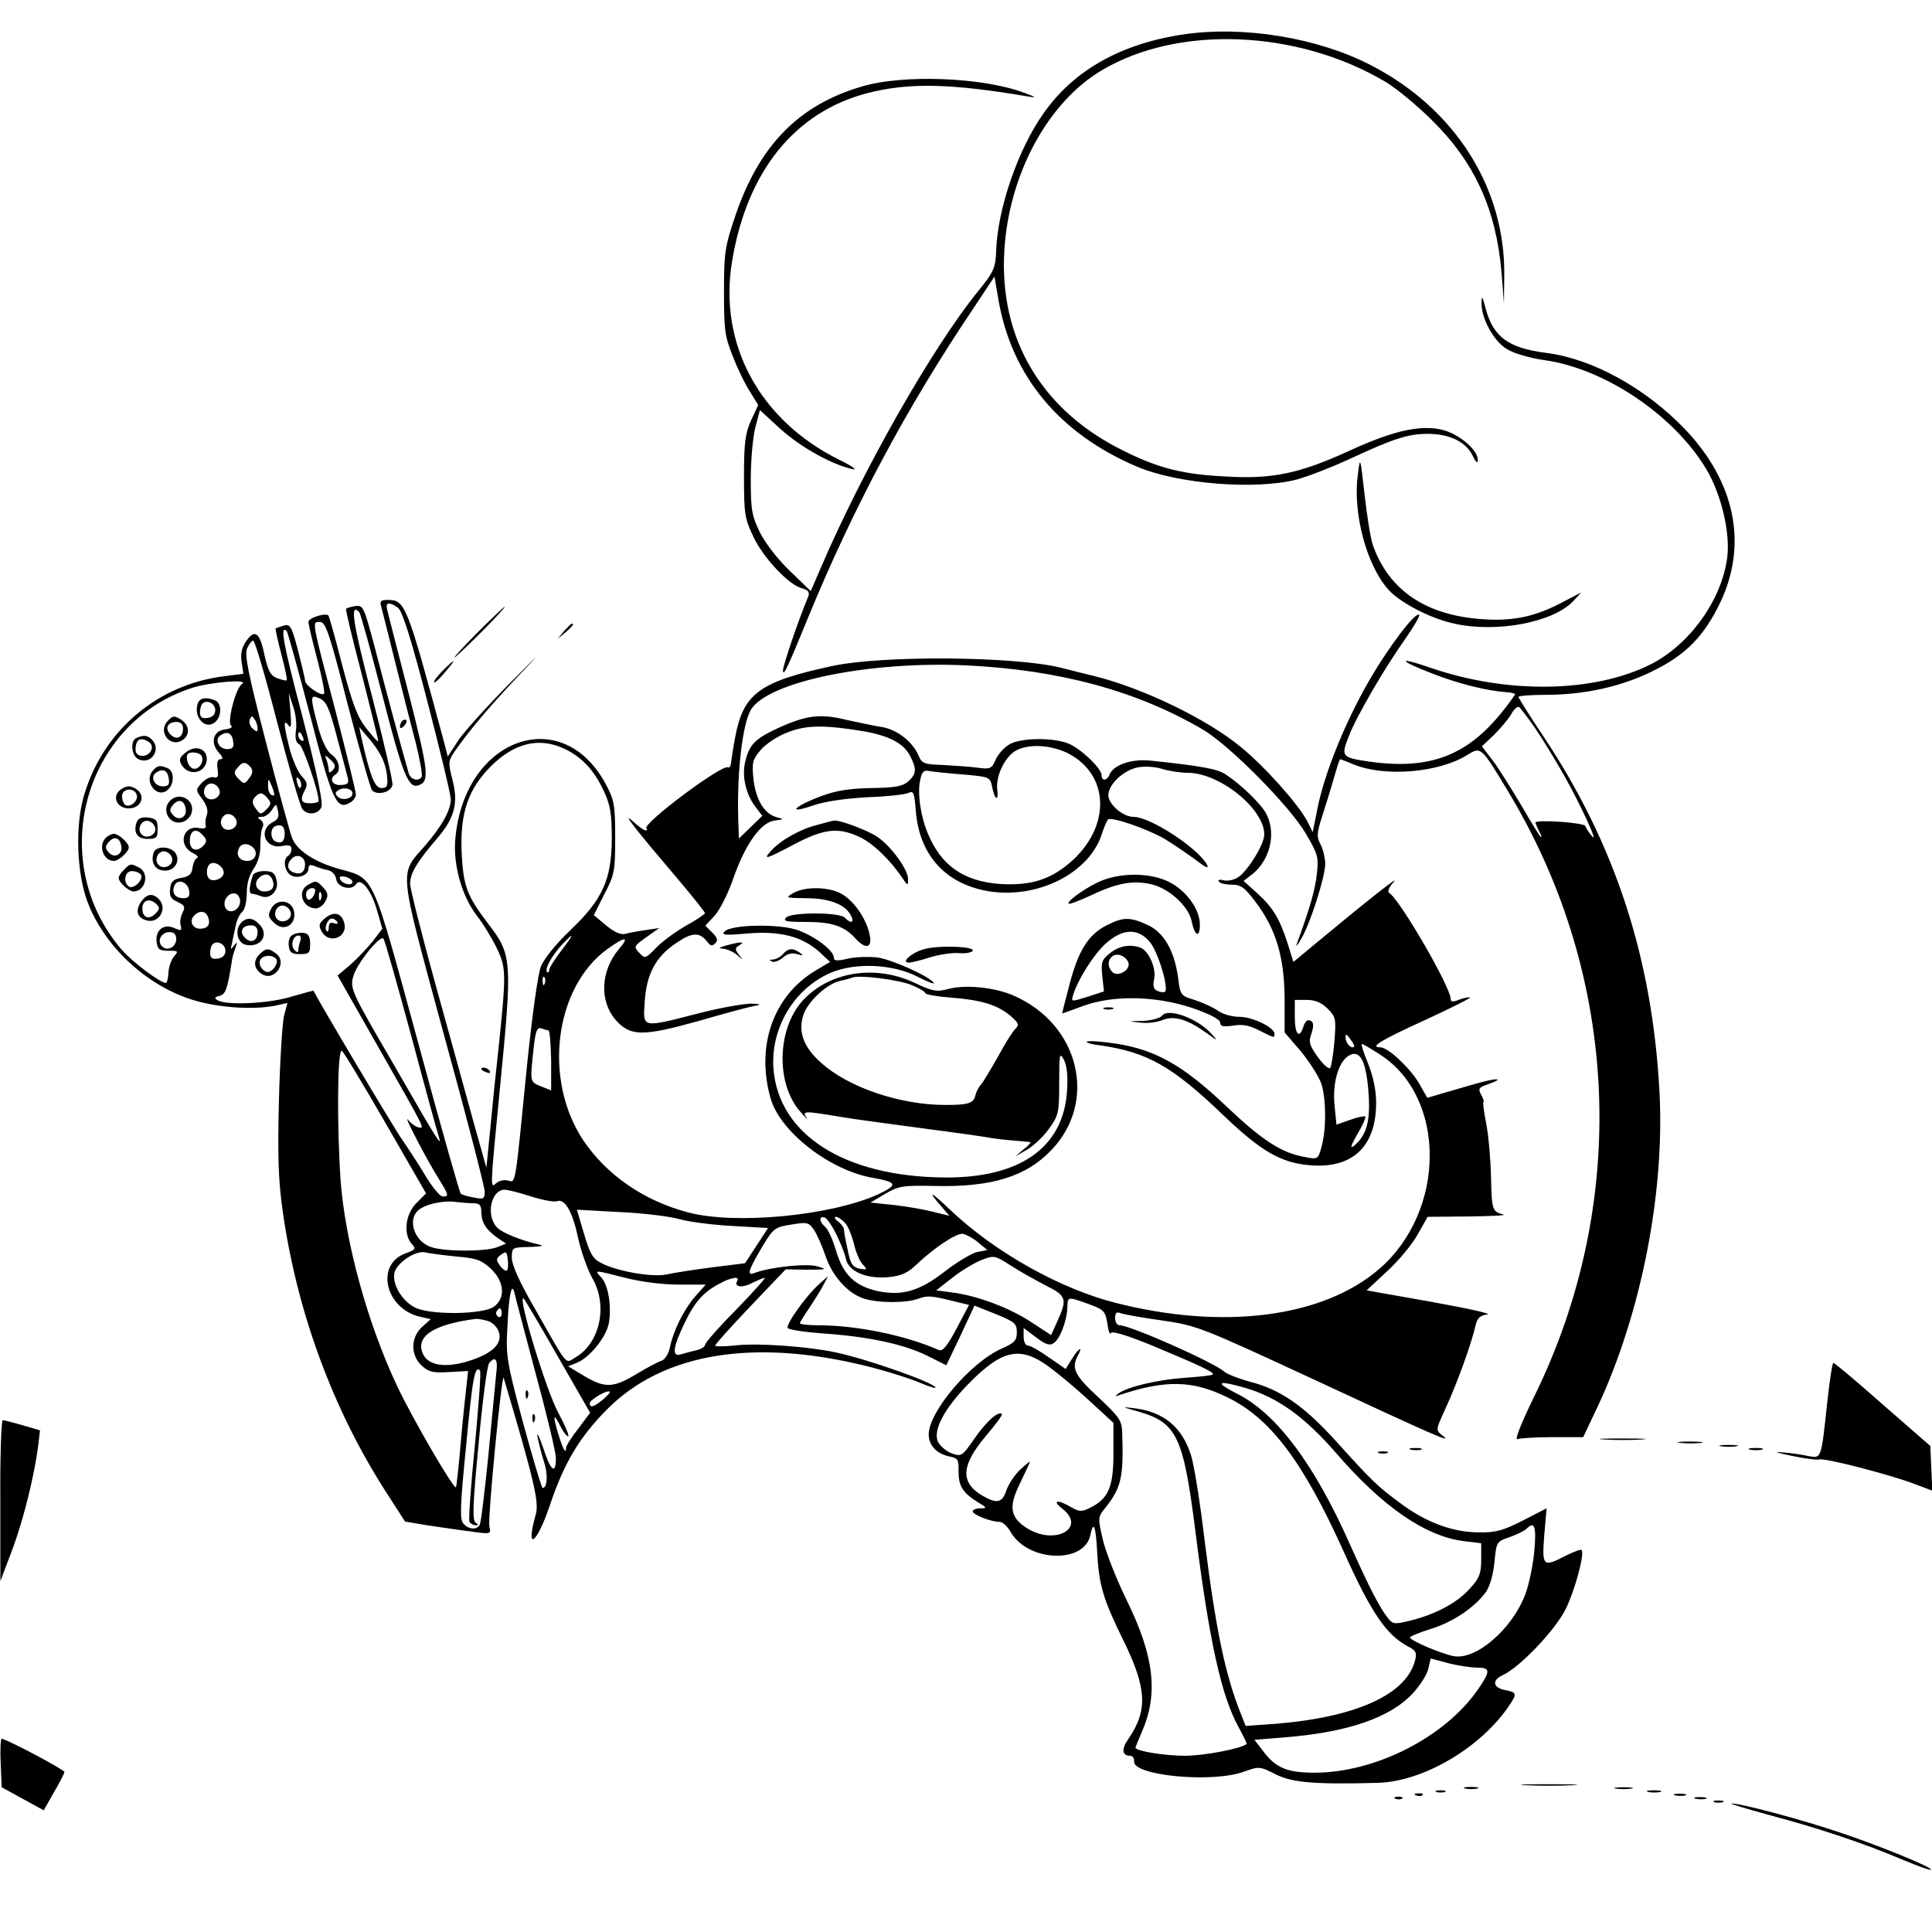 <?xml version="1.0" standalone="no"?>
<!DOCTYPE svg PUBLIC "-//W3C//DTD SVG 20010904//EN"
 "http://www.w3.org/TR/2001/REC-SVG-20010904/DTD/svg10.dtd">
<svg version="1.0" xmlns="http://www.w3.org/2000/svg"
 width="570pt" height="570pt" viewBox="0 0 570 570"
 preserveAspectRatio="xMidYMid meet">
<g transform="translate(0,570) scale(0.1,-0.1)"
fill="#000000" stroke="none">
<path d="M3495 5599 c-186 -27 -326 -105 -416 -233 -76 -107 -136 -283 -140
-406 -2 -50 -6 -61 -54 -120 -136 -168 -342 -531 -465 -819 l-28 -65 -61 59
c-36 34 -72 81 -89 114 -24 50 -27 67 -27 156 0 55 6 124 13 152 l14 53 61
-56 c60 -54 152 -105 212 -118 17 -4 -1 9 -40 28 -235 117 -356 342 -315 586
44 265 185 439 398 495 124 32 247 29 477 -10 24 -4 22 -2 -10 10 -121 47
-362 57 -485 19 -185 -55 -300 -174 -370 -379 -31 -92 -34 -109 -34 -225 0
-112 2 -132 26 -191 14 -37 37 -84 51 -105 l24 -39 -21 -45 c-17 -38 -21 -65
-21 -165 0 -109 2 -125 27 -177 29 -63 106 -145 145 -154 17 -5 22 -11 18 -23
-31 -74 -75 -205 -75 -219 1 -19 12 4 75 158 132 321 290 618 486 909 l63 95
12 -70 c39 -224 180 -394 409 -491 121 -51 348 -69 470 -38 33 9 103 36 155
60 131 61 174 75 232 75 64 0 112 -23 132 -63 10 -21 16 -26 16 -14 0 29 -52
74 -101 88 -65 17 -145 0 -276 -60 -146 -67 -227 -85 -363 -77 -129 6 -201 24
-305 76 -241 118 -367 330 -352 589 13 227 129 441 290 535 226 133 575 118
834 -35 32 -19 94 -70 138 -114 126 -124 189 -263 205 -449 l7 -91 1 80 c4
261 -146 497 -398 625 -155 79 -371 114 -545 89z"/>
<path d="M4371 4806 c-1 -45 36 -113 75 -136 19 -12 66 -26 107 -32 180 -24
385 -162 481 -322 44 -74 71 -186 62 -260 -16 -126 -111 -258 -226 -316 -167
-84 -421 -88 -647 -11 -103 36 -100 23 5 -17 74 -29 158 -50 215 -54 15 -1 27
-4 27 -6 0 -2 -17 -26 -38 -52 -104 -130 -215 -172 -392 -147 -82 12 -84 15
-61 74 23 60 107 204 169 291 24 35 42 65 39 68 -10 11 -91 -95 -151 -200 -70
-122 -131 -275 -150 -376 l-13 -65 -16 32 c-27 51 -125 161 -196 219 -99 82
-287 173 -431 209 -36 9 -81 20 -100 25 -137 34 -527 37 -675 5 -214 -46 -262
-81 -286 -210 -6 -31 -11 -65 -12 -75 -1 -10 -5 -16 -9 -14 -17 11 -254 -167
-241 -180 4 -3 2 -6 -2 -6 -5 0 -22 12 -39 28 -35 31 14 -31 136 -174 43 -51
78 -95 78 -98 0 -3 -25 -20 -56 -37 -31 -18 -71 -47 -88 -65 -32 -33 -33 -33
-50 -15 -17 18 -16 20 21 46 l38 27 -40 -6 c-22 -3 -49 -8 -60 -11 -13 -4 -33
5 -57 25 l-36 30 31 62 c30 57 32 68 32 167 0 96 -3 111 -27 156 -127 240
-414 141 -444 -153 -9 -78 17 -172 61 -231 20 -25 47 -70 61 -99 28 -58 28
-75 3 -312 -6 -52 -16 -149 -22 -215 l-12 -120 -38 135 c-20 74 -71 257 -112
405 -41 149 -75 283 -75 298 0 31 21 65 80 134 51 59 63 104 45 172 -13 51
-13 56 7 85 44 63 104 134 197 232 63 65 53 57 -29 -26 -69 -69 -139 -147
-157 -173 l-32 -49 -10 39 c-112 416 -115 423 -169 423 -17 0 -22 -4 -18 -17
3 -10 21 -83 41 -163 20 -80 47 -187 61 -239 13 -52 21 -98 18 -103 -9 -14
-32 -9 -38 10 -21 72 -71 259 -99 367 -33 124 -35 130 -58 127 -13 -2 -26 -6
-28 -8 -2 -2 19 -90 47 -196 27 -106 49 -194 48 -195 -2 -2 -17 15 -35 38 -26
32 -40 69 -71 185 -20 79 -39 146 -41 148 -9 9 -59 -7 -59 -19 0 -7 12 -57 26
-110 14 -53 23 -99 20 -102 -8 -8 -56 25 -56 39 0 6 -10 47 -21 90 -19 72 -23
78 -43 72 -11 -4 -22 -7 -23 -8 -1 -1 6 -35 17 -76 11 -41 18 -76 16 -77 -2
-2 -14 1 -28 6 -20 8 -27 21 -38 70 -14 67 -29 77 -56 36 -11 -17 -15 -37 -11
-59 l5 -34 -56 -7 c-196 -24 -356 -159 -413 -348 -28 -90 -23 -234 10 -320 51
-132 176 -247 313 -288 73 -22 175 -29 240 -16 l36 8 -10 -38 c-5 -21 -12
-132 -15 -248 -4 -164 -2 -236 11 -328 42 -297 148 -585 305 -829 l56 -87 65
-11 c36 -5 93 -14 127 -18 62 -9 62 -8 57 14 -6 22 37 458 42 439 88 -296 105
-366 95 -402 -32 -113 2 -91 42 28 41 122 86 198 167 280 168 170 441 213 785
124 50 -13 112 -33 138 -44 26 -11 47 -18 47 -15 0 13 -196 83 -294 104 -79
17 -226 28 -293 21 -35 -4 -63 -4 -63 -1 0 4 47 56 104 116 l104 109 64 -1
c57 0 60 1 29 10 -32 9 -139 -2 -186 -20 -23 -9 -17 9 27 83 30 49 35 53 82
60 48 8 52 7 68 -16 9 -14 24 -48 33 -75 20 -60 65 -111 113 -127 43 -14 127
-14 163 0 26 9 35 9 111 -10 l37 -9 -37 -70 c-27 -51 -41 -68 -52 -63 -100 44
-244 73 -356 73 -30 0 -54 3 -54 6 0 3 13 24 29 47 15 23 34 53 41 67 l13 25
-28 -25 c-39 -36 -97 -118 -91 -128 3 -5 49 -12 103 -16 133 -9 237 -31 307
-65 l58 -29 42 88 41 88 63 -25 c56 -23 62 -28 62 -54 0 -24 -7 -31 -45 -48
-91 -40 -215 -186 -215 -253 0 -32 23 -57 61 -65 25 -5 28 -9 27 -44 0 -43 12
-63 57 -91 27 -16 28 -18 8 -18 -13 0 -23 -4 -23 -9 0 -10 54 -31 79 -31 9 0
24 -14 33 -30 50 -88 217 -95 235 -9 9 45 16 27 20 -49 5 -98 17 -139 78 -263
69 -141 72 -206 13 -291 -20 -29 -17 -48 6 -48 8 0 13 -8 12 -17 -3 -42 232
-64 324 -30 45 16 47 16 94 -8 48 -24 113 -30 299 -25 136 3 307 104 391 230
22 33 21 37 -14 44 -36 7 -39 29 -6 44 50 23 155 133 186 196 27 56 56 163 46
173 -2 3 -22 -5 -45 -16 -69 -36 -72 -33 -65 59 l7 80 -70 -36 c-57 -29 -80
-36 -129 -35 -77 0 -156 29 -231 85 -69 51 -83 64 -194 187 -95 104 -163 150
-253 173 -33 9 -66 22 -75 30 -33 28 -276 136 -308 136 -7 0 -13 9 -13 21 0
16 4 20 18 14 9 -3 64 -13 122 -21 102 -15 114 -20 440 -171 365 -170 416
-192 388 -170 -23 18 -23 16 6 80 35 75 79 198 90 249 5 20 13 27 34 30 15 2
-59 18 -164 37 l-192 34 60 56 c33 30 74 79 90 108 l30 53 121 1 c67 1 113 3
102 6 -32 8 -34 13 -36 109 -1 51 -7 121 -14 158 -7 36 -11 66 -8 66 2 0 -1 9
-7 20 -10 18 -7 22 20 31 51 18 28 20 -31 3 -30 -8 -75 -22 -101 -29 l-47 -14
-25 44 c-27 45 -91 105 -113 105 -34 0 -1 20 128 79 76 35 138 66 136 68 -3 2
-16 -1 -31 -6 -19 -8 -26 -7 -26 2 0 34 -150 294 -182 313 -5 3 0 17 14 32 21
23 -77 -54 -237 -187 l-59 -49 -16 51 c-24 76 -44 109 -90 151 l-41 37 26 20
c52 42 71 120 41 178 -15 29 -75 87 -121 117 -24 16 -78 25 -221 40 -55 6
-110 -13 -121 -42 -7 -18 -23 -19 -23 -1 0 20 -61 78 -97 93 -43 18 -137 18
-173 -1 -15 -8 -34 -28 -42 -45 -12 -28 -16 -30 -53 -25 -22 3 -68 6 -102 8
-58 2 -63 4 -74 30 -17 39 -63 75 -107 82 -20 3 -67 13 -104 21 -77 19 -118
14 -198 -22 -70 -32 -88 -49 -100 -96 -13 -45 0 -102 30 -140 l19 -25 -34 -33
-35 -34 -2 60 c-4 138 13 280 38 321 52 82 347 143 634 130 274 -13 504 -75
698 -189 78 -45 258 -227 305 -308 35 -60 38 -69 32 -119 -5 -46 -19 -96 -59
-206 -4 -11 2 -4 13 15 28 48 71 184 71 223 -1 18 -7 43 -14 56 -12 22 -11 33
4 80 10 31 26 82 35 114 9 31 17 57 19 57 2 0 20 -7 39 -15 91 -38 251 -25
335 27 42 26 41 27 125 -113 327 -545 354 -1211 72 -1782 -37 -76 -57 -126
-48 -123 8 3 55 6 105 6 l89 0 44 93 c127 273 197 628 181 926 -21 393 -130
729 -342 1048 -41 61 -74 114 -74 117 0 3 36 6 79 6 116 0 224 24 317 70 98
48 152 103 200 204 81 171 43 355 -105 510 -117 122 -274 208 -410 225 -110
14 -155 47 -177 128 -10 39 -13 43 -13 19z m-3197 -899 c13 -9 39 -92 87 -277
38 -146 69 -275 69 -288 0 -32 -26 -79 -76 -137 -77 -88 -80 -57 55 -555 67
-243 121 -452 121 -465 0 -22 -3 -24 -32 -18 -18 3 -36 8 -39 12 -3 3 -61 206
-127 451 -136 498 -126 477 -230 506 -73 20 -126 55 -140 91 -6 15 -41 143
-77 282 -53 205 -64 259 -56 278 6 13 14 23 18 23 5 0 37 -109 71 -242 35
-133 68 -248 74 -255 15 -19 46 -16 56 5 6 12 -11 94 -55 265 -58 220 -68 275
-47 255 3 -4 34 -115 69 -249 65 -251 78 -279 116 -258 11 5 19 17 19 25 0 9
-27 118 -59 242 -73 278 -71 267 -47 267 17 0 28 -33 82 -244 35 -134 67 -248
72 -253 16 -16 57 -5 60 17 1 11 -26 129 -61 263 -56 215 -66 276 -37 246 4
-5 35 -117 69 -249 59 -229 76 -272 105 -262 34 11 31 38 -28 270 -33 127 -62
240 -64 250 -5 20 7 22 32 4z m-460 -225 c-19 -12 -45 -115 -32 -123 6 -4 -2
-9 -18 -11 -35 -4 -45 -39 -18 -69 12 -13 13 -19 4 -19 -8 0 -11 -10 -8 -29 3
-22 1 -27 -12 -24 -9 2 -24 -5 -35 -17 -18 -20 -18 -21 2 -48 13 -18 18 -34
13 -47 -4 -11 -5 -25 -3 -31 3 -7 -5 -10 -20 -7 -48 9 -63 -51 -19 -73 13 -7
19 -13 14 -15 -6 -2 -12 -15 -14 -29 -2 -19 -10 -26 -33 -30 -24 -4 -31 -11
-33 -32 -3 -22 2 -30 22 -39 21 -10 23 -15 15 -31 -6 -11 -9 -28 -6 -38 4 -16
2 -17 -19 -8 -31 14 -56 -6 -52 -41 3 -22 8 -26 35 -26 29 0 30 -1 17 -16 -8
-9 -16 -30 -17 -48 -1 -17 -4 -31 -8 -31 -16 0 -100 63 -130 98 -224 261 -113
670 209 773 55 17 169 26 146 11z m159 -138 c-3 -22 0 -35 10 -40 12 -7 57
-139 57 -167 0 -4 -11 -7 -25 -7 -27 0 -31 10 -15 40 8 15 6 24 -9 39 -11 11
-27 47 -36 80 -18 71 -20 93 -4 71 8 -11 9 -1 6 40 l-5 55 13 -40 c8 -22 11
-54 8 -71z m121 -18 c15 -55 29 -110 32 -121 4 -16 0 -20 -20 -21 -26 -2 -36
19 -16 31 17 11 11 43 -12 59 -14 10 -28 39 -40 83 -24 91 -23 95 6 82 19 -9
28 -29 50 -113z m3535 26 c21 -31 59 -93 84 -137 49 -86 107 -212 83 -181 -9
10 -17 24 -19 29 -3 10 -147 20 -147 10 0 -2 5 -13 10 -24 6 -10 9 -19 7 -19
-3 0 -28 41 -57 91 -29 49 -67 110 -85 134 l-33 43 35 33 c19 19 42 46 51 61
8 15 19 25 24 22 4 -3 25 -31 47 -62z m-3769 -1 c0 -11 -3 -11 -14 -1 -8 6
-12 18 -9 27 5 12 7 12 14 1 5 -7 9 -19 9 -27z m1791 -9 c72 -13 115 -35 134
-72 20 -39 19 -53 -5 -75 -17 -15 -38 -19 -108 -20 -62 -1 -104 -7 -147 -23
-81 -30 -107 -56 -28 -29 37 13 95 21 163 25 58 2 112 8 121 13 14 7 17 -1 21
-55 11 -129 87 -213 212 -235 145 -25 300 52 337 169 6 19 14 38 18 42 8 10
115 -27 167 -57 23 -14 63 -41 89 -60 31 -24 43 -30 36 -16 -27 49 -167 141
-217 141 -31 0 -74 37 -74 64 0 32 45 74 87 82 19 4 52 2 73 -5 20 -6 54 -11
74 -11 94 0 226 -106 226 -182 0 -30 -52 -113 -80 -128 -12 -7 -31 -10 -41 -7
-10 3 -17 1 -13 -4 3 -5 20 -9 37 -9 28 0 39 -8 72 -52 60 -80 84 -162 85
-283 l0 -101 49 -57 c26 -32 53 -75 60 -96 14 -48 14 -134 0 -184 -10 -37 -11
-38 -47 -31 -70 12 -125 47 -234 150 -127 121 -209 167 -326 185 -40 6 -78 9
-85 6 -6 -2 11 -8 38 -11 140 -20 214 -62 365 -207 111 -106 169 -140 256
-147 125 -10 194 56 194 184 0 39 -9 79 -24 117 -13 31 -21 57 -18 57 3 0 27
-14 53 -31 197 -126 196 -462 -2 -633 -166 -143 -459 -181 -777 -100 -163 41
-356 149 -487 273 -63 60 -72 62 -22 5 l18 -21 -49 12 c-27 7 -79 16 -116 20
l-68 7 44 26 c39 23 52 25 145 23 167 -4 270 27 345 106 137 143 83 370 -110
455 -55 25 -144 34 -195 20 -34 -9 -45 -7 -100 19 -112 52 -242 34 -322 -46
-83 -82 -89 -252 -12 -337 16 -18 23 -25 16 -15 -13 20 -7 20 106 1 29 -5 175
-25 320 -44 39 -5 86 -12 105 -15 19 -4 55 -8 80 -10 25 -2 47 -4 50 -5 3 0
-6 -10 -20 -21 l-25 -21 35 20 c19 11 49 39 65 62 28 39 30 47 30 135 0 86 1
92 14 68 9 -18 12 -48 9 -94 -12 -166 -140 -255 -363 -253 -294 3 -487 126
-503 320 -9 120 60 237 169 284 74 31 183 26 257 -12 29 -15 50 -23 47 -18
-12 19 -121 68 -165 75 -25 3 -64 2 -87 -3 -34 -8 -43 -7 -43 3 0 20 -53 61
-104 80 -53 20 -197 18 -218 -3 -11 -11 2 -12 68 -6 96 8 161 -9 212 -55 l31
-29 -42 -25 c-126 -75 -178 -224 -133 -379 28 -97 174 -211 301 -233 73 -13
75 -21 15 -49 -139 -63 -421 -90 -560 -53 -132 35 -241 111 -310 214 -118 179
-84 450 72 563 53 38 67 38 34 0 -55 -66 -58 -155 -8 -211 43 -47 79 -47 244
-1 79 23 154 43 168 45 17 3 13 5 -13 6 -21 0 -92 -12 -157 -29 -168 -43 -163
-44 -158 33 5 82 32 134 92 174 48 33 70 34 93 4 9 -12 15 -13 23 -4 9 8 7 16
-8 31 l-21 21 27 29 c15 16 41 67 56 112 36 101 80 163 121 169 29 4 29 4 6
10 -36 10 -61 51 -68 112 -5 49 -3 58 21 86 15 18 50 41 79 52 55 22 108 23
228 3z m-1426 -74 c8 -14 16 -41 17 -60 3 -27 0 -33 -17 -33 -19 0 -33 34 -59
150 l-6 30 25 -30 c15 -16 33 -42 40 -57z m-437 44 c3 -17 -2 -22 -18 -22 -25
0 -38 29 -19 41 20 13 34 6 37 -19z m206 12 c3 -8 2 -12 -4 -9 -6 3 -10 10
-10 16 0 14 7 11 14 -7z m771 -33 c51 -24 88 -63 117 -126 19 -41 23 -67 23
-140 -1 -121 -27 -179 -124 -271 -40 -38 -76 -83 -85 -105 -9 -22 -26 -146
-41 -291 -36 -364 -33 -347 -56 -341 -10 3 -26 0 -34 -7 -19 -16 -20 -28 10
280 37 378 36 393 -35 485 -63 83 -73 111 -78 210 -5 116 19 187 87 255 69 68
141 86 216 51z m1485 -13 c131 -67 127 -232 -8 -335 -55 -42 -111 -56 -192
-51 -108 8 -174 55 -213 150 -21 50 -31 119 -22 157 5 25 11 30 28 26 12 -2
57 -7 100 -10 76 -7 78 -7 84 -36 8 -41 20 -45 15 -6 -4 40 25 98 58 114 38
19 101 15 150 -9z m-2168 -50 c-8 -8 -12 -9 -12 -1 0 6 -3 20 -6 30 -7 17 -6
17 12 1 14 -14 15 -20 6 -30z m-243 9 c8 -10 7 -19 -4 -33 -13 -18 -15 -18
-31 -2 -14 14 -15 20 -4 32 15 19 24 20 39 3z m149 -58 c-3 -8 -7 -3 -11 10
-4 17 -3 21 5 13 5 -5 8 -16 6 -23z m-79 -22 c1 -5 -3 -5 -9 -2 -5 3 -10 16
-9 28 0 21 1 21 9 2 5 -11 9 -24 9 -28z m-161 10 c4 -20 -25 -34 -40 -19 -15
15 -1 44 19 40 10 -2 19 -11 21 -21z m392 -8 c0 -16 -31 -22 -43 -10 -9 9 -9
14 2 20 16 10 41 4 41 -10z m-250 -15 c11 -12 10 -18 -4 -32 -16 -16 -18 -16
-31 2 -11 14 -12 23 -4 33 15 17 24 16 39 -3z m16 -69 c-46 -23 -24 -81 26
-71 20 4 28 2 28 -9 0 -7 -4 -17 -10 -20 -15 -9 -12 -41 5 -55 18 -15 55 -4
55 17 0 11 5 13 18 8 9 -4 27 -10 39 -12 13 -3 23 -14 25 -27 4 -25 46 -35 59
-14 13 21 45 -19 62 -80 l15 -52 -29 -38 c-16 -20 -46 -51 -66 -69 l-37 -31
116 -204 c148 -260 141 -247 123 -244 -8 1 -22 11 -31 22 -17 21 55 -118 93
-178 27 -44 28 -48 9 -48 -8 0 -31 28 -52 63 -20 34 -52 82 -69 107 -23 32
-247 409 -260 437 0 1 -29 -7 -64 -17 -65 -21 -194 -27 -219 -11 -11 6 -9 9 6
13 18 5 23 19 37 108 1 8 6 24 10 35 6 17 5 17 -5 5 -9 -13 -11 -12 -6 5 2 11
7 34 11 52 3 17 12 37 20 43 7 6 13 30 13 55 0 29 8 55 21 73 12 18 20 44 19
69 0 23 3 47 7 53 4 7 1 16 -6 21 -11 7 -10 9 3 9 10 0 23 9 30 20 13 20 13
20 18 -2 4 -17 0 -26 -14 -33z m-108 2 c4 -20 -25 -34 -40 -19 -15 15 -1 44
19 40 10 -2 19 -11 21 -21z m142 -36 c0 -23 -9 -31 -26 -24 -17 6 -18 40 -1
46 17 6 27 -1 27 -22z m-240 -7 c11 -12 11 -18 -2 -31 -19 -18 -38 -10 -38 16
0 33 20 40 40 15z m147 -35 c16 -16 5 -39 -17 -39 -23 0 -34 16 -26 35 6 18
28 19 43 4z m153 -49 c0 -23 -13 -32 -34 -24 -19 7 -21 25 -5 41 16 16 39 5
39 -17z m-240 -25 c0 -15 -27 -28 -41 -19 -13 8 -11 42 4 47 15 5 37 -11 37
-28z m380 -27 c0 -13 -32 -6 -37 9 -3 7 3 9 16 6 12 -3 21 -10 21 -15z m-482
-26 c3 -16 -2 -22 -17 -22 -24 0 -35 15 -27 36 9 23 40 13 44 -14z m150 -36
c-4 -25 -36 -34 -44 -12 -8 21 13 46 32 39 8 -3 14 -15 12 -27z m-94 -42 c8
-21 -1 -34 -24 -34 -22 0 -33 23 -17 39 16 16 34 14 41 -5z m-94 -64 c0 -24
-26 -38 -42 -22 -16 16 -2 42 22 42 13 0 20 -7 20 -20z m693 -285 c41 -154 78
-289 82 -300 10 -33 -7 -6 -139 224 -120 206 -123 214 -114 250 10 37 78 122
89 112 4 -3 40 -132 82 -286z m442 249 c-19 -25 -35 -50 -35 -56 0 -6 -3 -9
-6 -6 -8 9 14 48 44 81 38 40 37 33 -3 -19z m-990 1 c0 -13 -8 -21 -22 -23
-17 -3 -23 2 -23 16 0 10 3 22 7 26 13 13 38 1 38 -19z m942 -97 c-3 -8 -6 -5
-6 6 -1 11 2 17 5 13 3 -3 4 -12 1 -19z m1082 -4 c22 -9 41 -20 41 -24 0 -4
33 -10 73 -13 91 -7 138 -21 177 -53 26 -23 28 -27 15 -40 -8 -8 -31 -45 -51
-82 -21 -37 -43 -74 -50 -82 -7 -8 -14 -22 -16 -30 -5 -25 -20 -30 -88 -30
-135 0 -288 52 -368 125 -51 45 -68 91 -52 140 13 40 69 92 108 101 15 3 32 8
37 10 21 8 134 -6 174 -22z m1228 -70 c24 -24 25 -30 20 -95 -3 -38 -9 -74
-12 -79 -4 -6 -20 8 -36 30 -26 36 -29 46 -20 70 9 27 6 40 -10 40 -4 0 -11
-9 -14 -20 -12 -37 -25 -21 -25 30 l0 50 35 0 c25 0 44 -8 62 -26z m-2299 -64
c4 0 7 -40 8 -89 l0 -88 -30 12 c-33 14 -33 10 -21 118 5 46 10 57 22 53 8 -3
18 -6 21 -6z m2377 -48 c-8 -8 -25 10 -25 26 0 13 2 13 14 -4 8 -10 13 -21 11
-22z m-2859 -223 l121 -210 -29 -29 c-32 -32 -39 -92 -13 -120 13 -15 11 -17
-19 -28 -90 -33 -59 -164 44 -187 l31 -7 -26 -23 c-34 -32 -34 -83 -1 -114 21
-19 33 -22 81 -19 l56 3 -5 -45 c-3 -25 -11 -101 -17 -170 -6 -69 -12 -126
-14 -128 -6 -7 -130 206 -173 298 -88 186 -153 425 -167 605 -11 163 -10 385
3 385 4 0 61 -95 128 -211z m2902 80 c5 -79 -7 -120 -44 -150 -12 -9 -8 2 10
34 16 26 26 50 24 53 -3 2 -23 -2 -45 -10 l-40 -14 -6 59 c-6 70 14 132 47
147 31 14 48 -25 54 -119z m-2471 -299 c35 -11 69 -17 76 -14 23 9 46 -30 62
-106 9 -41 28 -95 42 -120 47 -80 24 -191 -48 -234 -33 -19 -19 -36 -122 145
-44 76 -67 127 -67 148 0 31 1 31 53 32 28 1 43 3 32 6 -58 13 -115 36 -130
53 -32 36 -16 110 24 110 9 0 44 -9 78 -20z m-171 -20 c19 0 24 -5 24 -27 1
-31 14 -51 49 -76 l24 -16 -27 -11 c-36 -13 -155 -13 -195 1 -49 17 -70 81
-36 109 21 18 75 29 109 24 16 -2 39 -4 52 -4z m609 -47 c28 -8 98 -17 156
-20 l105 -6 -34 -52 -34 -52 -97 -12 c-53 -7 -113 -16 -134 -21 -42 -9 -147 9
-194 34 -24 12 -33 28 -50 86 l-21 71 127 -7 c69 -3 149 -13 176 -21z m462
-44 c12 -24 25 -56 28 -71 7 -39 61 -62 126 -56 40 4 57 12 87 41 48 45 110
87 131 87 9 -1 29 -11 45 -24 l29 -24 -31 -6 c-16 -4 -58 -29 -93 -56 -77 -60
-128 -74 -200 -59 -67 15 -102 48 -123 121 -9 30 -23 61 -31 68 -18 15 -20 33
-2 28 6 -2 22 -24 34 -49z m26 33 c9 -9 20 -37 26 -60 5 -24 17 -52 25 -61 16
-17 15 -18 -8 -14 -20 4 -27 14 -35 55 -6 27 -11 54 -11 60 0 6 -8 17 -17 24
-10 7 -13 14 -7 14 6 0 18 -8 27 -18z m-1148 -99 c60 -5 75 -10 103 -36 41
-39 44 -88 8 -113 -36 -23 -190 -24 -233 -1 -39 21 -67 70 -59 103 8 30 64 66
91 59 11 -3 52 -8 90 -12z m151 -41 c-4 -3 -13 3 -21 14 -12 17 -12 21 3 32
15 11 17 10 20 -13 2 -15 1 -29 -2 -33z m1592 -46 c58 -29 61 -39 32 -103
l-19 -42 -58 38 c-63 42 -161 79 -235 88 l-46 6 46 36 c26 21 65 44 86 53 39
15 40 15 90 -17 28 -18 75 -44 104 -59z m-1243 24 c46 -12 111 -20 158 -20
l79 0 -32 -36 c-33 -39 -63 -98 -74 -151 -4 -18 -15 -35 -25 -38 -10 -3 -44
-21 -77 -41 -67 -40 -92 -40 -158 1 l-40 24 25 10 c37 14 87 75 95 116 9 50
-1 113 -22 136 -21 23 -24 23 71 -1z m330 -9 c-11 -18 15 -22 44 -6 17 8 33
15 37 15 4 0 -34 -42 -84 -94 -51 -51 -92 -98 -92 -104 0 -5 -12 -13 -27 -16
-16 -4 -36 -9 -45 -12 -26 -8 -23 21 11 91 30 64 57 94 106 119 33 18 59 21
50 7z m-594 -276 c33 -121 59 -231 59 -246 0 -51 -15 -40 -37 28 -13 37 -20
52 -17 33 4 -19 12 -52 19 -73 12 -36 10 -77 -4 -77 -3 0 -29 87 -58 193 -48
179 -51 198 -46 282 4 96 13 135 21 100 2 -11 31 -119 63 -240z m63 56 l97
-169 -35 -47 c-20 -25 -36 -51 -36 -57 0 -21 -10 -2 -24 45 -16 54 -13 60 9
16 9 -17 19 -29 22 -26 2 3 -11 34 -30 69 -34 62 -119 338 -103 338 2 0 47
-76 100 -169z m1567 152 c46 -17 50 -21 56 -58 3 -22 8 -35 10 -28 3 7 45 -5
125 -38 132 -55 182 -78 176 -84 -2 -3 -40 -7 -84 -10 -82 -6 -168 -27 -194
-46 -12 -9 -11 -10 5 -4 133 44 213 43 315 -7 127 -61 224 -189 344 -455 81
-181 126 -246 189 -280 24 -12 28 -19 22 -41 -25 -101 -174 -169 -415 -188
l-85 -6 -13 33 c-47 116 -75 251 -108 514 -13 110 -31 223 -40 251 -26 83 -80
128 -165 139 -42 5 -42 5 11 -10 111 -32 131 -74 165 -339 42 -336 78 -501
131 -595 13 -24 23 -45 22 -46 -15 -14 -126 -35 -182 -35 -61 0 -146 14 -146
24 0 2 9 23 19 47 49 111 36 223 -44 386 -30 61 -62 142 -71 179 -15 65 -15
68 5 93 49 61 56 91 52 220 -1 40 -6 48 -71 109 -70 65 -80 85 -60 123 17 30
2 22 -18 -11 l-18 -29 -49 34 c-27 19 -54 35 -62 35 -7 0 -13 11 -13 26 l0 26
36 -27 c27 -21 41 -26 52 -18 19 11 40 67 41 106 1 32 0 32 62 10z m-1731 -29
c0 -8 -5 -12 -10 -9 -6 4 -8 11 -5 16 9 14 15 11 15 -7z m-42 -21 c13 -3 28
-17 33 -31 13 -35 -17 -65 -87 -87 -69 -22 -120 -14 -136 20 -24 52 31 88 157
104 6 0 20 -2 33 -6z m1668 -144 c29 -22 82 -67 116 -99 l63 -58 0 -90 c0
-100 -15 -134 -70 -161 -24 -12 -32 -11 -56 3 -39 23 -57 20 -25 -5 72 -56
-19 -109 -102 -59 -51 32 -57 62 -25 129 15 31 29 61 31 66 3 6 -9 -3 -26 -19
-18 -16 -36 -44 -43 -63 -12 -38 -29 -41 -75 -13 -62 39 -57 89 16 175 27 32
48 60 46 63 -11 10 -46 -22 -81 -72 -36 -52 -38 -54 -67 -44 -16 6 -35 22 -41
35 -15 34 20 99 93 173 101 102 154 111 246 39z m-1642 -11 c-2 -24 -13 -132
-23 -240 -11 -108 -22 -202 -26 -207 -9 -15 -31 -14 -47 3 -12 11 -11 47 7
229 19 203 26 239 41 224 4 -3 -4 -103 -15 -221 -12 -119 -19 -220 -16 -226 3
-5 12 -10 18 -10 9 0 9 2 0 8 -10 6 -8 57 9 232 11 124 25 231 31 238 18 23
27 12 21 -30z m2211 -43 c94 -28 173 -84 266 -191 139 -161 265 -247 379 -261
l50 -6 0 -48 c0 -40 -5 -55 -32 -84 -36 -42 -100 -77 -176 -96 -48 -12 -53
-11 -67 7 -25 31 -56 92 -112 217 -106 239 -218 388 -335 446 -67 34 -56 40
27 16z m-1896 -34 c-27 -22 -39 -26 -39 -11 0 10 52 41 59 34 2 -2 -7 -12 -20
-23z m2748 -443 c-3 -40 -15 -100 -27 -132 -39 -103 -146 -195 -212 -182 -36
7 -128 46 -128 55 0 3 28 15 61 25 65 20 129 63 162 108 12 16 22 50 26 88 6
61 6 62 45 75 21 8 43 18 49 24 24 24 30 9 24 -61z m-170 -348 c41 0 41 -10 3
-65 -97 -140 -302 -245 -482 -245 -80 0 -114 14 -151 63 l-26 34 87 7 c188 15
314 58 381 131 21 23 42 56 45 72 l7 30 52 -14 c28 -7 66 -13 84 -13z"/>
<path d="M584 3626 c-15 -40 21 -81 50 -57 21 17 21 57 0 65 -26 10 -44 7 -50
-8z m51 -21 c0 -13 -8 -21 -22 -23 -17 -3 -23 2 -23 16 0 10 3 22 7 26 13 13
38 1 38 -19z"/>
<path d="M496 3574 c-32 -31 4 -81 42 -58 23 15 22 44 -4 61 -19 12 -24 12
-38 -3z m44 -23 c0 -27 -19 -36 -37 -18 -18 18 -9 37 18 37 12 0 19 -7 19 -19z"/>
<path d="M403 3523 c-19 -7 -16 -51 4 -62 37 -20 71 27 41 57 -13 13 -24 14
-45 5z m36 -12 c19 -12 6 -41 -19 -41 -13 0 -20 7 -20 18 0 31 14 39 39 23z"/>
<path d="M548 3480 c-19 -15 -21 -22 -12 -37 22 -36 74 -23 74 18 0 31 -34 42
-62 19z m46 -9 c10 -16 -6 -42 -23 -39 -9 2 -17 13 -19 26 -3 16 2 22 17 22
11 0 22 -4 25 -9z"/>
<path d="M450 3425 c-26 -31 13 -82 44 -56 21 17 21 57 0 65 -23 9 -30 8 -44
-9z m48 -23 c3 -17 -2 -22 -18 -22 -25 0 -38 29 -19 41 20 13 34 6 37 -19z"/>
<path d="M349 3364 c-17 -21 0 -49 31 -49 31 0 48 28 31 49 -8 9 -21 16 -31
16 -10 0 -23 -7 -31 -16z m54 -8 c7 -17 -18 -40 -33 -31 -5 3 -10 15 -10 26 0
23 35 27 43 5z"/>
<path d="M502 3338 c-28 -28 -1 -75 37 -63 11 3 23 15 26 26 12 38 -35 65 -63
37z m46 -25 c4 -25 -22 -37 -38 -17 -10 11 -10 17 0 29 17 20 34 14 38 -12z"/>
<path d="M404 3276 c-12 -31 0 -51 31 -51 27 0 30 3 30 30 0 25 -4 30 -28 33
-17 2 -29 -2 -33 -12z m54 -19 c4 -20 -25 -34 -40 -19 -15 15 -1 44 19 40 10
-2 19 -11 21 -21z"/>
<path d="M312 3228 c-23 -23 -7 -68 24 -68 14 0 44 27 44 40 0 13 -30 40 -44
40 -6 0 -17 -5 -24 -12z m46 -25 c4 -25 -22 -37 -38 -17 -10 11 -10 17 0 29
17 20 34 14 38 -12z"/>
<path d="M454 3186 c-10 -27 1 -51 26 -54 31 -5 53 23 39 49 -12 22 -57 25
-65 5z m54 -19 c4 -20 -25 -34 -40 -19 -15 15 -1 44 19 40 10 -2 19 -11 21
-21z"/>
<path d="M366 3134 c-9 -8 -16 -19 -16 -24 0 -13 30 -40 44 -40 35 0 48 53 17
70 -25 13 -27 13 -45 -6z m50 -15 c8 -14 -21 -43 -35 -35 -19 12 -13 46 8 46
11 0 23 -5 27 -11z"/>
<path d="M416 3039 c-17 -25 -12 -46 15 -54 38 -12 65 35 37 63 -18 18 -35 15
-52 -9z m42 -35 c-19 -19 -38 -11 -38 16 0 24 21 31 40 14 12 -12 12 -16 -2
-30z"/>
<path d="M2410 3266 c-51 -13 -107 -45 -135 -76 -25 -28 -17 -26 70 20 86 45
128 50 190 21 38 -17 90 -66 127 -121 16 -24 17 -24 17 -4 1 27 -48 95 -89
124 -27 19 -111 51 -129 49 -3 0 -26 -6 -51 -13z"/>
<path d="M3256 3104 c-40 -14 -111 -63 -103 -70 2 -3 32 9 67 25 78 37 126 45
181 31 52 -14 107 -66 115 -109 9 -44 24 -49 24 -9 0 46 -41 102 -93 127 -51
25 -132 27 -191 5z"/>
<path d="M2340 3065 c-24 -14 -22 -14 38 -15 68 0 115 -18 132 -50 12 -22 1
-27 -18 -7 -8 7 -41 12 -87 12 -46 0 -79 -5 -86 -12 -10 -11 1 -13 59 -13 76
0 113 -12 146 -49 30 -33 50 -28 42 10 -9 46 -44 98 -80 120 -37 23 -110 25
-146 4z"/>
<path d="M3265 2970 c-54 -27 -84 -75 -110 -176 -12 -46 -22 -84 -21 -84 1 0
29 10 61 22 91 33 215 30 323 -6 52 -18 82 -34 82 -43 0 -11 8 -13 38 -9 27 5
48 1 77 -14 46 -23 45 -23 45 -10 0 19 -65 50 -103 50 -22 0 -51 8 -65 19 -15
10 -46 24 -68 31 -40 12 -42 14 -48 64 -11 81 -42 135 -90 157 -52 24 -72 24
-121 -1z m128 -50 c23 -27 56 -135 44 -146 -2 -2 -12 -2 -21 2 -13 5 -15 14
-11 35 7 31 -15 83 -40 93 -31 11 -62 6 -90 -16 -24 -19 -27 -26 -23 -67 l5
-46 -49 -16 c-48 -15 -48 -15 -42 5 14 46 60 119 96 152 50 45 96 47 131 4z
m-63 -65 c0 -21 -34 -37 -48 -23 -26 26 -2 64 30 47 10 -5 18 -16 18 -24z"/>
<path d="M2140 2910 c-20 -6 -21 -8 -6 -9 11 -1 29 -9 40 -18 20 -17 20 -17 6
0 -12 16 -12 20 1 28 12 7 12 9 -1 8 -8 -1 -26 -5 -40 -9z"/>
<path d="M2724 2899 c-35 -10 -67 -39 -43 -39 8 0 37 7 64 16 28 8 66 14 85
12 19 -2 37 2 40 7 7 13 -105 17 -146 4z"/>
<path d="M2310 2885 c-7 -8 -20 -15 -29 -16 -11 0 -12 -2 -3 -6 7 -3 22 3 32
12 12 11 27 15 42 10 18 -5 20 -4 8 4 -21 15 -35 14 -50 -4z"/>
<path d="M3258 2723 c6 -2 18 -2 25 0 6 3 1 5 -13 5 -14 0 -19 -2 -12 -5z"/>
<path d="M3429 2704 c-6 -8 -32 -15 -58 -16 -45 -1 -45 -1 -7 -5 21 -3 51 1
67 8 34 13 72 2 129 -39 33 -24 34 -24 15 -3 -39 45 -127 78 -146 55z"/>
<path d="M746 3118 c-12 -37 -12 -55 -2 -55 6 0 18 -4 26 -7 27 -11 54 17 46
47 -5 22 -12 27 -37 27 -16 0 -31 -6 -33 -12z m58 -14 c8 -21 -1 -34 -24 -34
-22 0 -33 23 -17 39 16 16 34 14 41 -5z"/>
<path d="M908 3089 c-33 -19 -15 -69 24 -69 9 0 22 9 28 21 9 16 8 25 -6 40
-20 22 -22 22 -46 8z m22 -16 c-1 -18 -18 -35 -24 -24 -4 6 -4 16 -1 21 7 12
25 13 25 3z m17 -25 c-3 -8 -6 -5 -6 6 -1 11 2 17 5 13 3 -3 4 -12 1 -19z"/>
<path d="M800 3019 c-10 -18 -9 -25 8 -41 27 -28 65 -9 60 30 -4 36 -51 44
-68 11z m58 -12 c4 -20 -25 -34 -40 -19 -15 15 -1 44 19 40 10 -2 19 -11 21
-21z"/>
<path d="M959 2991 c-18 -15 -20 -21 -10 -39 22 -40 80 -17 66 27 -8 28 -31
33 -56 12z m36 -11 c3 -6 -1 -7 -9 -4 -11 4 -16 0 -16 -12 0 -9 -3 -15 -6 -11
-9 8 3 37 15 37 5 0 13 -4 16 -10z"/>
<path d="M710 2976 c-19 -23 -8 -61 18 -64 44 -7 67 32 36 62 -19 20 -38 20
-54 2z m50 -25 c0 -27 -19 -36 -37 -18 -18 18 -9 37 18 37 12 0 19 -7 19 -19z"/>
<path d="M862 2941 c-8 -4 -12 -19 -10 -32 2 -19 9 -24 33 -24 27 0 30 3 30
30 0 22 -5 31 -20 33 -11 1 -26 -2 -33 -7z m24 -17 c-3 -9 -6 -21 -6 -27 0 -8
-3 -8 -11 0 -13 13 -5 43 12 43 6 0 8 -7 5 -16z"/>
<path d="M765 2884 c-19 -20 -16 -43 8 -58 37 -23 77 35 41 61 -23 17 -29 16
-49 -3z m51 -15 c3 -6 -1 -18 -9 -27 -13 -12 -19 -13 -31 -3 -8 7 -12 19 -9
27 6 17 39 19 49 3z"/>
<path d="M1551 1584 c0 -11 3 -14 6 -6 3 7 2 16 -1 19 -3 4 -6 -2 -5 -13z"/>
<path d="M1571 1514 c0 -11 3 -14 6 -6 3 7 2 16 -1 19 -3 4 -6 -2 -5 -13z"/>
<path d="M4006 4299 c-15 -110 24 -261 87 -335 33 -40 127 -89 198 -104 126
-28 292 4 351 67 l23 25 -50 -26 c-83 -45 -149 -59 -239 -53 -168 11 -277 84
-325 217 -7 19 -18 87 -25 150 -13 115 -13 115 -20 59z"/>
<path d="M1410 3835 c-41 -41 -72 -75 -69 -75 2 0 38 34 79 75 41 41 72 75 69
75 -2 0 -38 -34 -79 -75z"/>
<path d="M1664 3838 l-19 -23 23 19 c21 18 27 26 19 26 -2 0 -12 -10 -23 -22z"/>
<path d="M1305 3720 c-16 -16 -27 -31 -24 -33 2 -2 17 11 32 30 36 41 31 43
-8 3z"/>
<path d="M1187 3573 c-4 -3 -7 -11 -7 -17 0 -6 5 -5 12 2 6 6 9 14 7 17 -3 3
-9 2 -12 -2z"/>
<path d="M1420 2546 c0 -2 7 -7 16 -10 8 -3 12 -2 9 4 -6 10 -25 14 -25 6z"/>
<path d="M5391 1563 c-18 -168 -17 -166 -55 -159 -17 4 -51 9 -76 11 -30 3
-22 0 25 -10 39 -8 75 -13 82 -11 14 6 207 -44 281 -72 l53 -20 -3 66 -3 66
-140 122 c-77 68 -142 123 -146 123 -3 1 -11 -52 -18 -116z"/>
<path d="M1 1273 l0 -238 36 95 c34 92 65 220 76 307 l5 43 -51 15 c-28 8 -54
15 -59 15 -4 0 -8 -107 -7 -237z"/>
<path d="M4733 1453 c32 -2 81 -2 110 0 29 2 3 3 -58 3 -60 0 -84 -1 -52 -3z"/>
<path d="M4958 1443 c18 -2 45 -2 60 0 15 2 0 4 -33 4 -33 0 -45 -2 -27 -4z"/>
<path d="M5078 1433 c12 -2 32 -2 45 0 12 2 2 4 -23 4 -25 0 -35 -2 -22 -4z"/>
<path d="M4163 1423 c9 -2 23 -2 30 0 6 3 -1 5 -18 5 -16 0 -22 -2 -12 -5z"/>
<path d="M5163 1423 c9 -2 25 -2 35 0 9 3 1 5 -18 5 -19 0 -27 -2 -17 -5z"/>
<path d="M4068 1413 c6 -2 18 -2 25 0 6 3 1 5 -13 5 -14 0 -19 -2 -12 -5z"/>
<path d="M2 498 l3 -71 62 -34 62 -34 30 53 c17 29 31 56 31 60 0 7 -172 98
-185 98 -3 0 -5 -32 -3 -72z"/>
<path d="M4503 433 c37 -2 97 -2 135 0 37 2 6 3 -68 3 -74 0 -105 -1 -67 -3z"/>
<path d="M4323 423 c9 -2 25 -2 35 0 9 3 1 5 -18 5 -19 0 -27 -2 -17 -5z"/>
<path d="M4768 423 c12 -2 32 -2 45 0 12 2 2 4 -23 4 -25 0 -35 -2 -22 -4z"/>
<path d="M4238 413 c6 -2 18 -2 25 0 6 3 1 5 -13 5 -14 0 -19 -2 -12 -5z"/>
<path d="M4863 413 c9 -2 25 -2 35 0 9 3 1 5 -18 5 -19 0 -27 -2 -17 -5z"/>
<path d="M4178 403 c7 -3 16 -2 19 1 4 3 -2 6 -13 5 -11 0 -14 -3 -6 -6z"/>
<path d="M4943 403 c9 -2 23 -2 30 0 6 3 -1 5 -18 5 -16 0 -22 -2 -12 -5z"/>
<path d="M4118 393 c7 -3 16 -2 19 1 4 3 -2 6 -13 5 -11 0 -14 -3 -6 -6z"/>
<path d="M5003 393 c9 -2 23 -2 30 0 6 3 -1 5 -18 5 -16 0 -22 -2 -12 -5z"/>
<path d="M5058 383 c6 -2 18 -2 25 0 6 3 1 5 -13 5 -14 0 -19 -2 -12 -5z"/>
<path d="M5220 345 c144 -38 281 -84 394 -132 43 -18 81 -32 83 -29 6 6 -158
73 -273 111 -106 36 -293 86 -316 84 -7 0 43 -15 112 -34z"/>
</g>
</svg>
